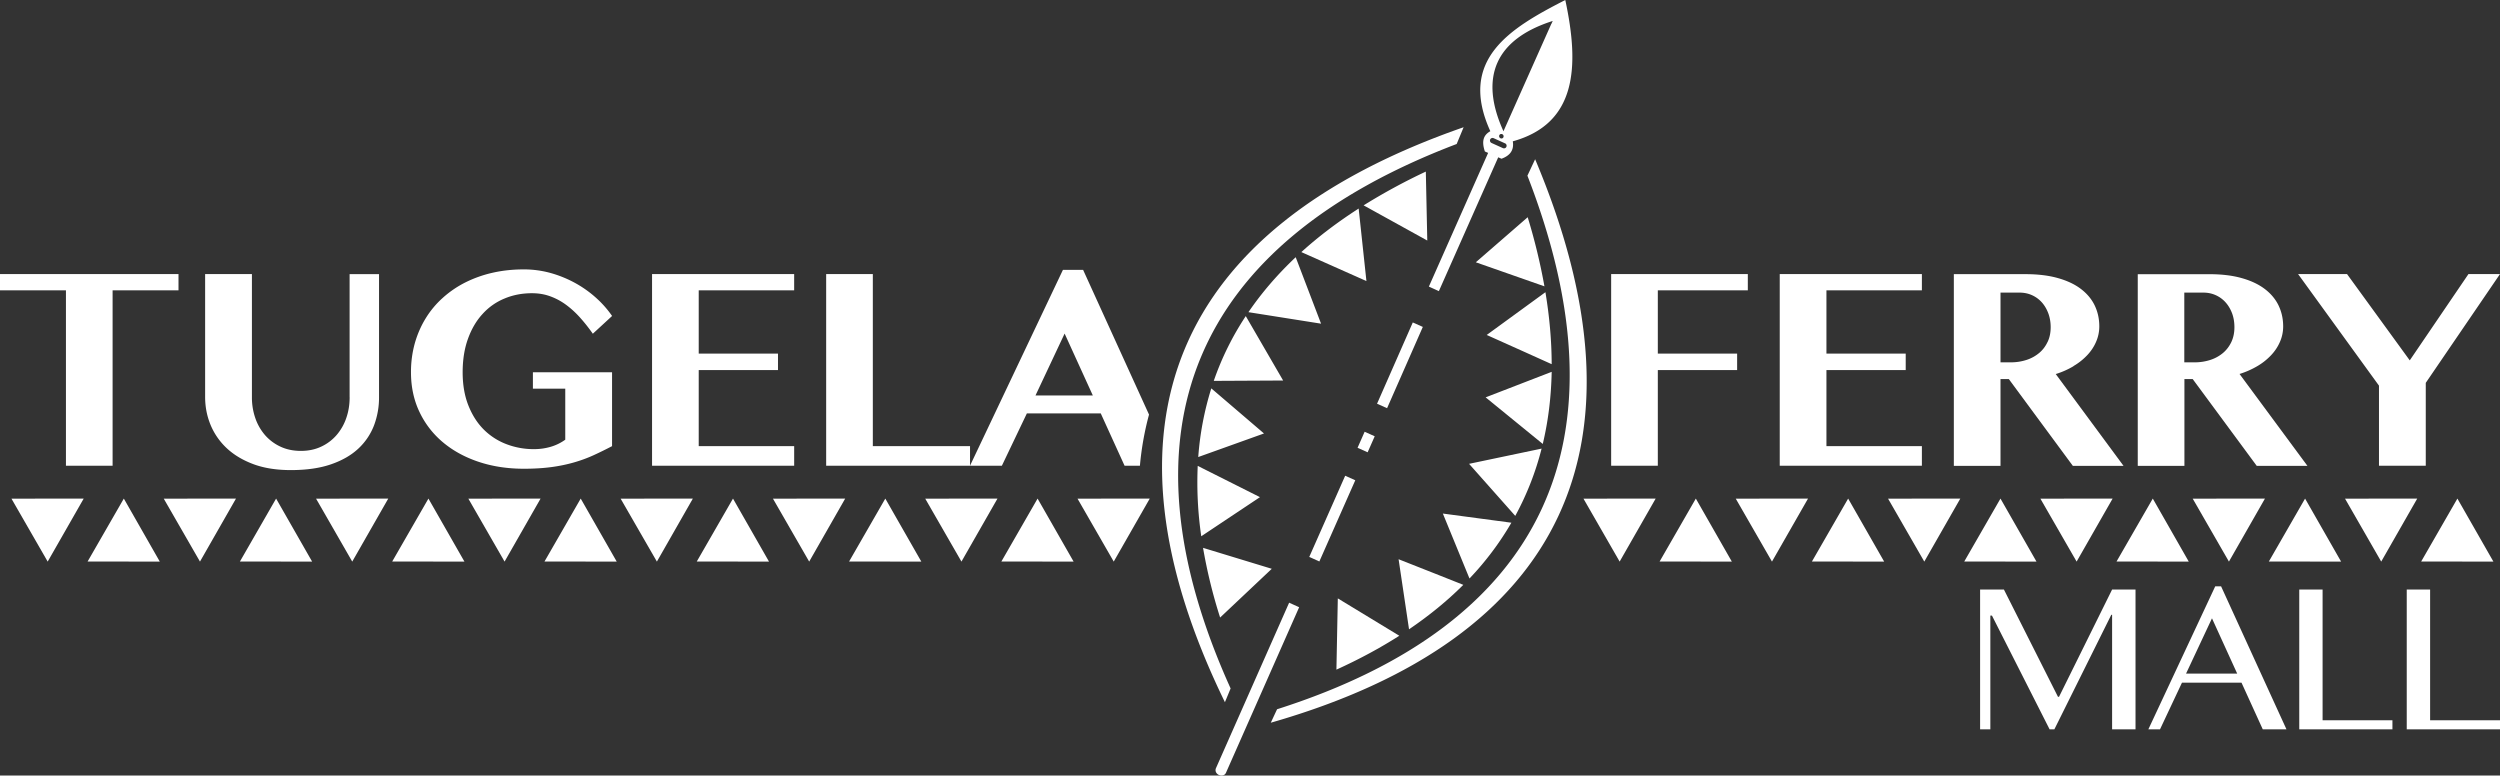 <svg width="274" height="85" fill="none" xmlns="http://www.w3.org/2000/svg"><rect width="100%" height="100%" fill="#333333" stroke="none"/><path fill-rule="evenodd" clip-rule="evenodd" d="M190.389 38.757h-8.692v-6.934h9.864v-1.785h-14.979v21.009h5.115V40.56h8.692v-1.803ZM195.059 51.047h15.58v-2.153h-10.461V40.56h8.688v-1.803h-8.688v-6.934h10.461v-1.785h-15.58v21.009ZM227.254 40.12a6.69 6.69 0 0 0 1.506-1.192c.423-.449.748-.938.975-1.476a4.196 4.196 0 0 0 .348-1.687c0-.825-.169-1.587-.504-2.287-.338-.7-.842-1.3-1.515-1.812-.672-.512-1.519-.91-2.535-1.193-1.015-.287-2.201-.426-3.546-.426h-7.842v21.009h5.115v-9.514h.909l7.017 9.514h5.556l-7.427-10.06a9.07 9.07 0 0 0 1.947-.862m-2.847-2.655c-.223.48-.53.883-.922 1.21a4.147 4.147 0 0 1-1.386.759 5.53 5.53 0 0 1-1.733.264h-1.114V32.07h2.081c.499 0 .958.095 1.372.283a3.19 3.19 0 0 1 1.078.79c.303.34.535.74.709 1.202.169.462.258.968.258 1.52 0 .601-.111 1.14-.338 1.615M245.454 40.986a9.224 9.224 0 0 0 1.952-.86 6.752 6.752 0 0 0 1.505-1.194c.424-.449.745-.937.976-1.476a4.196 4.196 0 0 0 .348-1.686c0-.825-.17-1.588-.504-2.288-.338-.7-.842-1.3-1.515-1.812-.672-.511-1.519-.91-2.535-1.193-1.016-.287-2.196-.426-3.546-.426h-7.837v21.01h5.114v-9.514h.909l7.018 9.513h5.556L245.463 41l-.009-.014Zm-.895-3.507c-.228.48-.535.883-.923 1.21a4.15 4.15 0 0 1-1.385.759 5.543 5.543 0 0 1-1.738.264h-1.114V32.07h2.081c.499 0 .953.095 1.368.283a3.19 3.19 0 0 1 1.078.79c.303.34.539.74.713 1.202.169.462.254.968.254 1.52 0 .601-.112 1.14-.334 1.615ZM265.864 51.047V41.96L274 30.037h-3.457l-6.434 9.46-6.875-9.46h-5.364l8.866 12.231v8.778h5.128ZM118.096 54.653l3.969 6.898 3.948-6.907-7.917.009ZM101.406 54.653l3.969 6.898 3.948-6.907-7.917.009ZM84.716 54.653l3.97 6.898 3.947-6.907-7.917.009ZM68.021 54.653l3.974 6.898 3.943-6.907-7.917.009ZM51.331 54.653l3.97 6.898 3.947-6.907-7.917.009ZM34.641 54.653l3.965 6.898 3.948-6.907-7.913.009ZM17.947 54.653l3.97 6.898 3.947-6.907-7.918.009ZM1.256 54.653l3.97 6.898 3.948-6.907-7.918.009ZM257.016 54.653l3.965 6.898 3.948-6.907-7.913.009ZM240.321 54.653l3.97 6.898 3.948-6.907-7.918.009ZM223.627 54.653l3.97 6.898 3.947-6.907-7.917.009ZM206.932 54.653l3.97 6.898 3.948-6.907-7.918.009ZM190.238 54.653l3.97 6.898 3.952-6.907-7.922.009ZM173.548 54.653l3.965 6.898 3.948-6.907-7.913.009Z" fill="#fff"/><path d="M161.055 63.404a32.529 32.529 0 0 0 4.593-6.114l-7.511-1.005 2.918 7.119ZM162.828 43.552l6.26 5.104c.597-2.503.922-5.136.976-7.903l-7.231 2.794-.005.005ZM146.472 73.392c2.495-1.135 4.794-2.373 6.893-3.714l-6.741-4.095-.152 7.81ZM169.271 31.383a64.974 64.974 0 0 0-1.836-7.575l-5.685 4.938 7.521 2.637ZM131.27 51.065a41.041 41.041 0 0 0 .388 7.71l6.434-4.288-6.822-3.427v.005ZM133.03 41.744l7.601-.04-4.094-7.06a31.426 31.426 0 0 0-3.507 7.096M148.909 22.857c-2.321 1.493-4.419 3.081-6.282 4.772l7.133 3.176-.851-7.948Z" fill="#fff"/><path fill-rule="evenodd" clip-rule="evenodd" d="m159.651 15.784.762-1.84c-31.834 11.066-40.936 32.698-26.162 63.018l.624-1.507c-12.765-28.239-4.179-48.665 24.772-59.671M153.285 61.29l1.145 7.68c2.218-1.503 4.201-3.126 5.948-4.871l-3.097-1.23-3.996-1.578ZM166.072 56.541a31.612 31.612 0 0 0 2.887-7.374l-7.949 1.669 5.062 5.705ZM170.064 39.919c-.005-2.53-.232-5.158-.686-7.894l-6.434 4.687 3.925 1.762 3.195 1.44v.005Z" fill="#fff"/><path fill-rule="evenodd" clip-rule="evenodd" d="M132.758 42.565a33.316 33.316 0 0 0-1.43 7.526l7.205-2.583-5.775-4.943ZM136.831 34.214l7.957 1.26-2.78-7.284c-2.005 1.893-3.729 3.897-5.177 6.019M133.725 67.682l5.663-5.342-7.534-2.296a56.226 56.226 0 0 0 1.871 7.638ZM156.27 18.807a65.898 65.898 0 0 0-6.817 3.7l6.977 3.857-.16-7.557ZM225.672 76.366h-.12l-5.922-11.751h-2.611v15.317h1.123v-12.46h.178l6.314 12.46h.526l6.237-12.55h.089v12.55h2.567V64.615h-2.567l-5.814 11.75ZM242.79 64.26l-7.329 15.672h1.278l2.406-5.114h6.523l2.33 5.114h2.598l-7.165-15.672h-.641Zm-3.199 9.567 2.842-6.06 2.763 6.06h-5.605ZM254.556 64.61h-2.557v15.322h10.212v-.992h-7.655V64.61ZM266.341 64.61h-2.562v15.322H274v-.992h-7.659V64.61ZM19.564 30.038H0v1.785h7.227v19.224h5.114V31.823h7.223v-1.785ZM38.321 43.538c0 .817-.125 1.58-.374 2.292a5.616 5.616 0 0 1-1.07 1.866 5.023 5.023 0 0 1-1.684 1.26c-.659.31-1.399.462-2.218.462-.82 0-1.564-.152-2.228-.462a5.072 5.072 0 0 1-1.693-1.26 5.661 5.661 0 0 1-1.07-1.866 6.886 6.886 0 0 1-.374-2.292v-13.5h-5.128v13.455c0 1.095.2 2.127.606 3.1a7.329 7.329 0 0 0 1.796 2.56c.793.732 1.773 1.31 2.936 1.737 1.167.426 2.517.632 4.054.632 1.711 0 3.177-.21 4.402-.632 1.225-.422 2.228-1 3.003-1.727a6.81 6.81 0 0 0 1.715-2.543 8.651 8.651 0 0 0 .548-3.077v-13.5h-3.225v13.5l.004-.005ZM52.886 34.415a6.614 6.614 0 0 1 2.406-1.695c.927-.39 1.933-.583 3.016-.583.713 0 1.381.112 2 .34.62.225 1.204.539 1.743.938.543.4 1.056.87 1.537 1.409.485.542.944 1.125 1.386 1.753l2.111-1.946a11.25 11.25 0 0 0-1.657-1.898 12.21 12.21 0 0 0-2.25-1.637 12.7 12.7 0 0 0-2.718-1.143 10.95 10.95 0 0 0-3.06-.427c-1.204 0-2.34.122-3.418.368a13.162 13.162 0 0 0-2.985 1.063 11.245 11.245 0 0 0-2.473 1.691 10.048 10.048 0 0 0-1.876 2.252c-.512.834-.909 1.749-1.19 2.74a11.748 11.748 0 0 0-.414 3.158c0 1.592.308 3.04.923 4.337a9.776 9.776 0 0 0 2.57 3.333c1.1.924 2.406 1.641 3.921 2.148 1.515.507 3.172.758 4.968.758 1.123 0 2.134-.063 3.025-.184.896-.12 1.72-.296 2.482-.516.762-.22 1.475-.484 2.139-.789a43.516 43.516 0 0 0 2.009-.987v-8.1h-8.675v1.798h3.547v5.594a5.23 5.23 0 0 1-1.586.776c-.58.17-1.19.26-1.832.26a8.334 8.334 0 0 1-3.056-.556 7.074 7.074 0 0 1-2.486-1.62c-.704-.713-1.261-1.596-1.67-2.642-.41-1.045-.616-2.247-.616-3.606s.192-2.588.58-3.66c.383-1.072.913-1.978 1.59-2.718M87.041 48.894H76.58V40.56h8.688v-1.803H76.58v-6.934H87.04v-1.785H71.465v21.009h15.576v-2.153ZM112.54 45.31h8.104l2.611 5.737h1.68a32.34 32.34 0 0 1 .998-5.607l-7.223-15.86h-2.214l-10.181 21.458v-2.144H95.662V30.038h-5.114v21.009h19.256l2.74-5.737h-.004Zm4.143-8.75 3.092 6.785h-6.286l3.194-6.786ZM269.331 54.644l-3.97 6.898 7.917.01-3.947-6.908ZM248.666 61.542l7.918.01-3.948-6.908-3.97 6.898ZM231.972 61.542l7.917.01-3.943-6.908-3.974 6.898ZM215.282 61.542l7.917.01-3.947-6.908-3.97 6.898ZM198.587 61.542l7.918.01-3.948-6.908-3.97 6.898ZM181.893 61.542l7.917.01-3.947-6.908-3.97 6.898ZM109.751 61.542l7.917.01-3.948-6.908-3.969 6.898ZM93.06 61.542l7.918.01-3.948-6.908-3.97 6.898ZM76.366 61.542l7.917.01-3.947-6.908-3.97 6.898ZM59.676 61.542l7.917.01-3.947-6.908-3.97 6.898ZM42.986 61.542l7.917.01-3.947-6.908-3.97 6.898ZM26.296 61.542l7.913.01-3.948-6.908-3.965 6.898ZM9.601 61.542l7.913.01-3.943-6.908-3.97 6.898ZM162.739 16.6l.361.157-6.496 14.653 1.096.498 6.505-14.667.361.157c.869-.323 1.399-.874 1.238-1.91 6.955-1.934 7.347-8.074 5.752-15.488-6.055 3.095-11.789 6.513-8.216 14.38-.744.417-.984 1.067-.597 2.22m7.437-14.308-.156.345h-.009l-5.235 11.747c-2.709-5.956-.829-10.105 5.4-12.088m-5.405 12.748-.049.071a.252.252 0 0 1-.272.04.262.262 0 0 1-.129-.336l.049-.072a.259.259 0 0 1 .272-.04.257.257 0 0 1 .129.332m-1.452.251a.283.283 0 0 1 .369-.148h.005l.931.422.259.116.066.032h.009l.014.009h.004a.294.294 0 0 1 .12.372.283.283 0 0 1-.369.144h-.009l-.067-.032-1.101-.498-.089-.045h-.009v-.004h-.004v-.005h-.009a.296.296 0 0 1-.12-.367M167.404 19.255l.846-1.803c13.153 31.208 3.288 52.505-28.973 61.758l.69-1.476c29.384-9.365 38.7-29.46 27.437-58.479ZM141.291 66.05l-8.02 18.138c-.134.305.027.62.329.75.303.134.642.053.771-.252l8.016-18.134-1.101-.498.005-.004Z" fill="#fff"/><path d="m154.842 35.34-3.918 8.908 1.1.49 3.918-8.908-1.1-.49Z" fill="#fff"/><path fill-rule="evenodd" clip-rule="evenodd" d="m148.789 49.078 1.105.493.775-1.754-1.105-.498-.775 1.759Z" fill="#fff"/><path d="m147.432 52.14-3.938 8.9 1.107.496 3.938-8.899-1.107-.496Z" fill="#fff"/></svg>